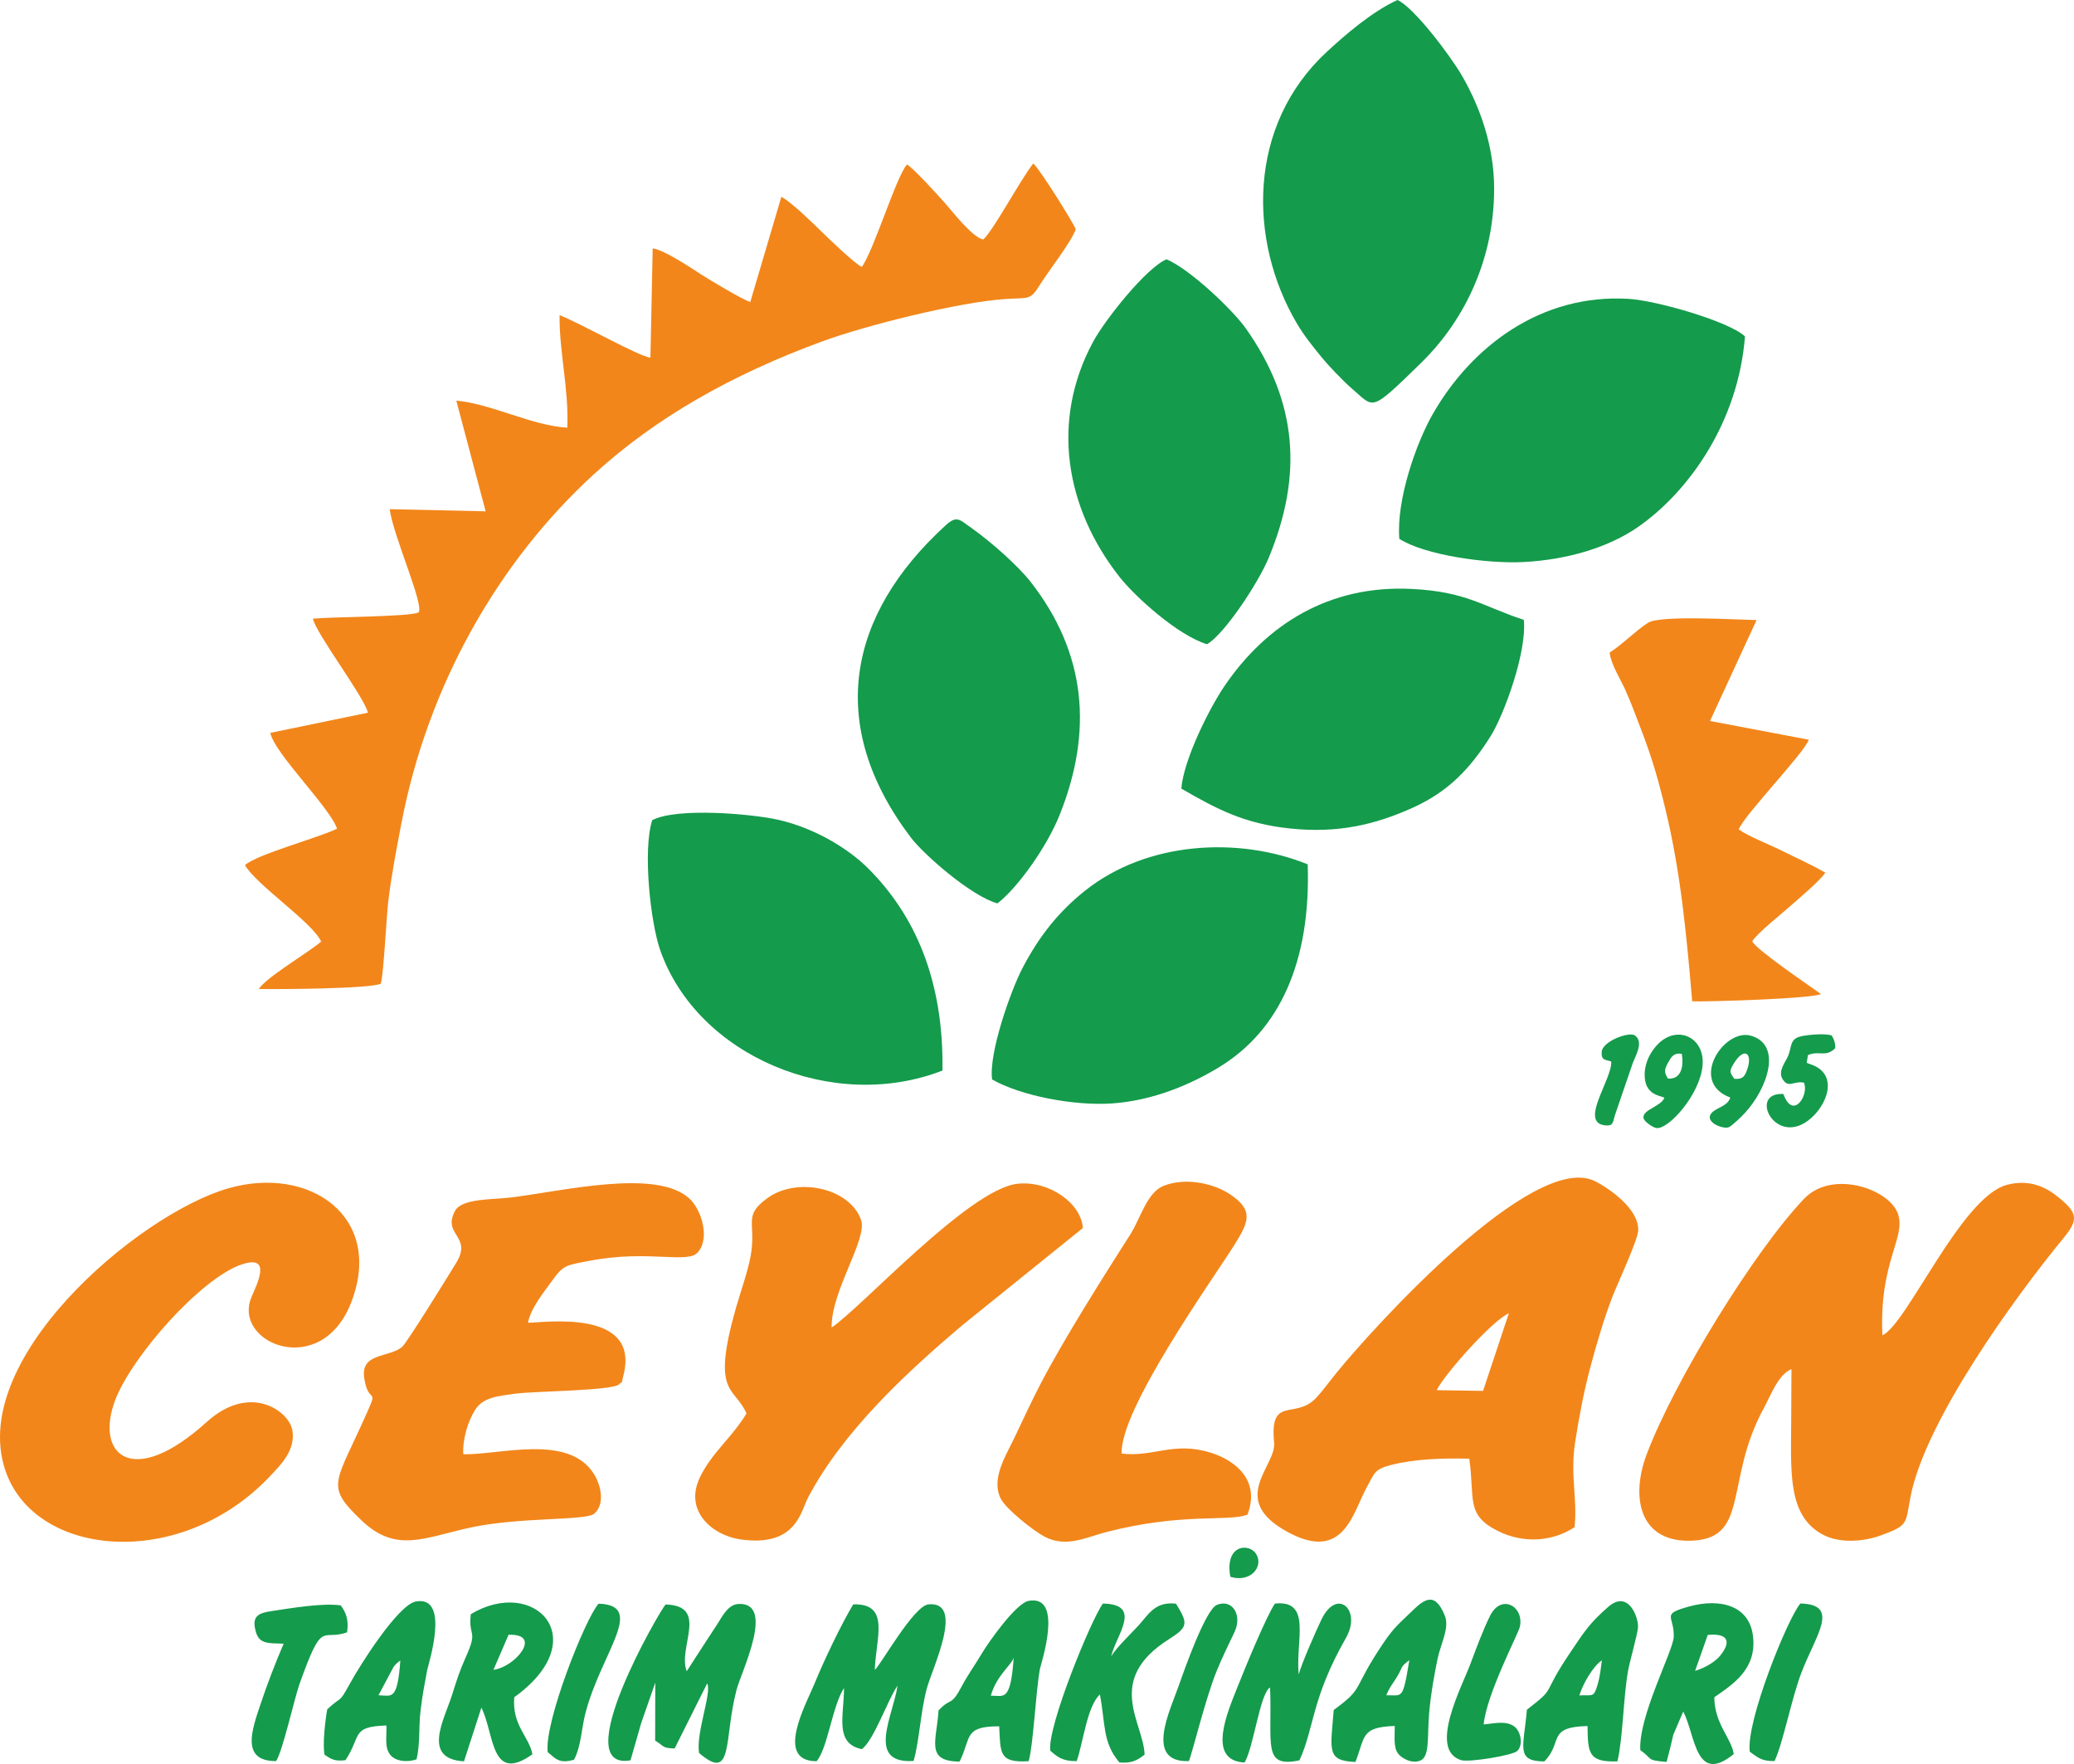 <?xml version="1.0" encoding="UTF-8"?>
<!DOCTYPE svg PUBLIC "-//W3C//DTD SVG 1.1//EN" "http://www.w3.org/Graphics/SVG/1.1/DTD/svg11.dtd">
<!-- Creator: CorelDRAW 2019 (64-Bit) -->
<svg xmlns="http://www.w3.org/2000/svg" xml:space="preserve" width="53.018mm" height="45.087mm" version="1.1" style="shape-rendering:geometricPrecision; text-rendering:geometricPrecision; image-rendering:optimizeQuality; fill-rule:evenodd; clip-rule:evenodd"
viewBox="0 0 3113.04 2647.35"
 xmlns:xlink="http://www.w3.org/1999/xlink"
 xmlns:xodm="http://www.corel.com/coreldraw/odm/2003">
 <defs>
  <style type="text/css">
   <![CDATA[
    .fil0 {fill:#149B4C}
    .fil1 {fill:#F2861A}
   ]]>
  </style>
 </defs>
 <g id="Katman_x0020_1">
  <path class="fil0" d="M2242.68 283.29c0,-64.42 -21.42,-122.93 -47.7,-168.69 -18.04,-31.43 -73.3,-104.12 -97.37,-114.6 -38.64,17.49 -79.81,53.54 -105.74,77.45 -120.16,110.84 -118.06,283.93 -45.72,407.2 11.5,19.58 23.75,34.38 37.67,51.62 8.34,10.34 32.59,36.13 45.82,47.33 33.9,28.72 25.72,36.73 103.81,-39.38 57.6,-56.16 109.22,-146.25 109.22,-260.93zm-753.55 1336.7c42.95,24.51 122.57,39.82 179.73,36 62.76,-4.19 120.59,-29.46 162.58,-55.39 88.37,-54.56 136.37,-156.33 131.4,-303.45 -104.06,-42.1 -241.27,-34.58 -334.23,39.58 -38.57,30.79 -68.24,66.8 -94.25,116.86 -16.65,32.01 -50.5,126.17 -45.24,166.4zm-510.18 -389.12c-14.59,46.23 -2.23,154.21 11.85,194.63 55.63,159.77 260.21,244.97 423.84,181.1 2,-136.49 -41.8,-233.74 -111.63,-303.46 -29.51,-29.45 -79.88,-60.39 -134.67,-72.8 -39.62,-8.98 -152.33,-18.91 -189.39,0.53zm518.23 124.9c30.79,-23.84 74.24,-85.19 93.14,-132.3 50.5,-125.85 40.3,-243.12 -43.34,-350.21 -19.48,-24.9 -61.11,-61.53 -89.96,-81.72 -16.37,-11.46 -20.83,-18.47 -37.34,-3.41 -148.15,135.13 -180.1,300.19 -52.59,468.68 19.26,25.43 90.78,88.25 130.1,98.96zm314.51 -388.93c25.56,-14.43 76.77,-91.42 92.76,-129.97 51.28,-123.84 43.16,-233.9 -34.31,-343.8 -19.24,-27.28 -83.07,-88.46 -119.2,-103.98 -30.87,13.21 -92.42,90.91 -110.16,123.76 -63.99,118.51 -41.83,249.08 39.21,352.49 23.45,29.92 87.75,88.13 131.71,101.5zm-38.56 216.63c53.85,31.22 95.2,52.76 163.13,59.88 72.12,7.55 128.18,-5.7 185.15,-31.59 52.14,-23.71 84.93,-57.68 115.7,-106.47 20.12,-31.9 54.99,-126.57 50.14,-175.04 -62.53,-20.57 -85.83,-42.26 -168.2,-46.42 -123.29,-6.24 -218.41,52.79 -281.92,146.96 -22.69,33.67 -60.47,109.55 -64,152.68zm327.22 -374.8c38.57,24.57 131.57,37.67 186.68,34.8 65.55,-3.42 127.47,-21.93 171.59,-52.58 76.56,-53.15 150.62,-157.85 160.55,-286.02 -23.51,-22.38 -132.16,-53.8 -174.69,-56.37 -130.89,-7.92 -235.75,70.84 -294.3,173.58 -24.31,42.65 -54.54,127.92 -49.82,186.58z"/>
  <path class="fil0" d="M1888.82 2343.97c-0.24,15.4 -17.24,29.8 -42.14,22.44 -1.62,-9.01 -1.68,-16.43 -0.64,-22.44 4.6,-26.49 30.69,-25.42 39.23,-12.13 2.48,3.86 3.6,8.03 3.54,12.13zm-517.57 298.78c8.14,-26.26 10.53,-73.89 19.66,-107.97 8.69,-32.26 57.72,-132 2.81,-127.05 -22.47,2 -72.75,92.77 -80.7,98.3 1.78,-48.46 23.62,-99.88 -32.34,-98.29 -18.62,31.09 -44.2,84.97 -58.03,118.78 -12.34,30.16 -60.67,116.57 2.98,116.66 16.41,-18.18 23.79,-83.6 41.27,-109.92 -0.21,42.16 -14.63,83.27 26.72,91.77 18.3,-13.68 38.44,-73.24 53.57,-95.32 -6.12,44.14 -48.2,117.69 24.05,113.05zm-509.63 -1.86c10.75,-20.35 11.08,-46.83 17.12,-69.94 23.79,-91.25 91.83,-161.96 19.69,-164.21 -19.67,21.78 -81.63,177.32 -76.36,222.74 11.46,9.05 16.38,18.13 39.55,11.41zm922.82 2.08c4.61,-9.65 24.35,-92.09 41.42,-134.41 8.82,-21.89 18.75,-41.32 27.27,-59.62 11.71,-25.2 -3.35,-49.76 -26.55,-40.45 -16.86,6.75 -48.36,95.77 -57.13,120.82 -13.03,37.44 -52.18,115.99 14.99,113.66zm879.13 -0.08c12.78,-27.25 25.52,-93.81 40.07,-132.03 21.78,-57.27 59.39,-102.84 -1.34,-104.43 -19.2,22.69 -81.95,177.47 -75.93,222.48 10.92,7.46 16.51,14.5 37.21,13.98zm-436.64 -55c4.6,-46.25 52.12,-136.04 54.38,-146.59 6.56,-30.56 -28.03,-50.24 -44.79,-16.35 -10.14,20.47 -20.52,48.1 -29.02,70.99 -13.15,35.45 -63.94,129.75 -14.64,145.53 11.93,3.8 77.85,-7.15 84.48,-13.65 9.85,-9.7 4.6,-29.92 -3.85,-36.41 -13.02,-10.02 -31.33,-4.67 -46.56,-3.52zm-1812.61 55.05c9.2,-12.1 27.81,-94.79 35.06,-115.18 35.43,-99.55 32.52,-64.43 71.55,-78 2.72,-18.55 -1.26,-29.19 -9.42,-40.45 -27.14,-4 -74.73,4.15 -103.81,8.52 -19.58,2.92 -30.91,7.12 -23.36,32.15 5.38,17.85 19.88,15.89 41.42,16.78 -12.37,28.77 -24.47,59.94 -35.41,92.85 -11.75,35.37 -29.64,83.57 23.96,83.33zm176.46 -141.46c5.83,-7.1 5.04,-5.46 10.13,-9.52 -4.56,61.29 -12.77,52.75 -32.82,52.19l22.69 -42.66zm34.46 138.85c5.55,-23.54 3.03,-47.54 5.9,-72.07 2.85,-24.38 5.82,-39.08 9.98,-61.58 1.52,-8.21 35.7,-112.67 -16.89,-103.27 -26.4,4.73 -83.23,94.32 -99.1,123.37 -17.19,31.44 -11.29,17.19 -33.96,38.5 -3.04,16.39 -7.2,52.79 -4,68.18 9.21,6.02 14.91,10.39 31.4,8.11 24.46,-37.13 8.06,-50.28 61.43,-52.06 0.62,17.53 -3.18,33.22 5.99,44.3 7.79,9.41 24.68,11.49 39.25,6.54zm861.96 -95.41c8.17,-30.56 33.32,-48.28 34.37,-57.77 -4.69,68.89 -15.36,57.04 -34.37,57.77zm56.79 98.14c6.98,-23.79 10.45,-101.87 16.78,-137.89 1.23,-7.02 36.93,-112.62 -16.83,-102.68 -19.04,3.49 -60.67,62.7 -70.63,79.6 -9.69,16.49 -19.64,29.68 -29.38,47.94 -17.41,32.78 -16,16.14 -35.23,36.99 -2.72,45.38 -20.35,76.37 31.65,76.64 17.98,-36.28 5.62,-52.9 59.42,-52.9 2.17,39.16 -1.29,55.32 44.21,52.31zm536.84 -98.85c4.99,-12.53 10.33,-18.21 16.12,-27.8 9.72,-16.2 3.55,-13.42 18.41,-24.94 -10.05,62 -10.67,51.95 -34.53,52.74zm12.66 46c0.15,14.71 -2.14,31.22 4.54,40.88 4.37,6.34 19.5,16.35 33.19,11.37 15.51,-5.64 10.69,-35.88 13.99,-72.63 2.51,-27.88 6.83,-52.13 12.37,-79.53 4.65,-22.97 18.43,-47.06 11.18,-65.3 -15.54,-39.05 -32.44,-23.47 -50.88,-5.64 -17.85,17.29 -25.76,23.3 -40.91,45.63 -49.42,72.94 -27.44,66.48 -75.09,101.27 -4.81,61.07 -11.06,76.2 32.63,78.02 14.96,-38.57 7.82,-52.13 58.96,-54.07zm277.06 -45.85c5.24,-17.03 20.42,-43.67 33.79,-52.65 -1.26,10.99 -3.14,25.58 -6.12,35.68 -6.18,20.85 -6.92,16.08 -27.66,16.97zm57.21 98.99c8.4,-35.8 8.69,-96.04 16.08,-136.75 2.58,-14.12 13.93,-53.22 14.75,-64.56 1.01,-14.08 -14.26,-57.06 -44.57,-30.61 -28.11,24.52 -35.68,36.71 -57.94,69.83 -44.62,66.35 -17.96,48.59 -64.24,84.61 -4.87,56.84 -17.28,77.24 26.13,77.59 28.52,-28.52 3.06,-51.76 64.88,-53.11 0.5,40.46 1.24,54.64 44.9,53zm-759.91 -157.47c6.68,-31.06 48.5,-78.33 -12.41,-79.34 -17.02,22.7 -83.29,183.46 -79.09,220.68 10.66,9.39 18.09,15.96 39.76,15.82 10.18,-29.75 15.25,-81.13 34.73,-100.17 8.58,43.4 3.54,72.11 29.51,102.2 17.82,1.18 25.4,-2.33 37.67,-11.8 -1.45,-48.05 -60.74,-111.64 36.62,-173.31 28.58,-18.1 29.06,-23.39 10.5,-53.23 -32.11,-3.85 -41.7,17.13 -57.05,33.56 -11.88,12.74 -33.87,33.99 -40.23,45.6zm895.44 -32.29c30.15,-2.86 35.99,9.56 18.78,30.98 -7.3,9.11 -22.32,18.38 -37.77,22.98l18.98 -53.96zm-101.22 172.89c19.65,13.82 7.89,15.11 39.42,17.7 3.35,-12.05 6.69,-25.78 10.09,-40.74l14.92 -34.87c18.44,35.18 17.98,110.77 75.83,63.84 -3.76,-24.39 -28.99,-45.39 -29.19,-85.27 29.41,-20.41 63.06,-42.35 58.26,-90.21 -4.77,-47.96 -49.82,-58.66 -95.69,-46.1 -43.79,12.01 -22.57,13.44 -23.45,45.49 -0.55,20.96 -53.16,119.07 -50.2,170.16zm-1698.74 -173.11c52.13,-1.9 9.57,48.76 -22.67,52.58l22.67 -52.58zm-64.49 34.23c-9.11,20.24 -13.19,33.52 -20.42,56.34 -11.53,36.45 -45.91,95.71 18.01,99.38l26.11 -80.6c19.88,39.96 13.63,114.68 76.56,70.04 -4.73,-26.5 -30.73,-43.22 -27.26,-85.62 121.34,-87.37 30.4,-182.06 -65.19,-124.68 -4.15,35.92 11.74,21.68 -7.81,65.13zm1251.57 154.21c22.56,-48.9 17.63,-92.16 69.99,-184.02 23.74,-41.74 -13.56,-75.78 -36.93,-27.33 -8.83,18.35 -30.09,66.83 -34.11,82.49 -5.26,-49.5 20.6,-112.33 -35.64,-106.41 -11.92,16.53 -45.49,97.83 -56.16,124.94 -14.6,37.01 -47.47,110.76 10.5,113.59 13.28,-21.34 23.3,-104.73 38.27,-112.53 3.54,85.02 -12.23,121.12 44.08,109.28zm-988.22 -55.3l21.37 -61.34 -0.22 86.96c15.75,10.02 10.3,10.96 29.28,11.9l48.85 -97.68c7.28,13.93 -17.12,74.04 -12.21,104.4 52.19,45.11 36.82,-21.38 56.3,-94.85 7.34,-27.76 58.96,-131.67 2.69,-128.75 -15.71,0.79 -24.85,19.88 -30.49,28.54 -16.89,25.76 -29.58,45.38 -47,72.37 -14.02,-35.91 34.13,-98.1 -31.72,-100.17 -9.66,10.46 -147.94,250.53 -52.67,233.93l15.84 -55.33z"/>
  <path class="fil0" d="M2503.5 1618.61c-6.09,-9.62 -5.41,-13.78 0.53,-24.29 4.58,-8.11 8.16,-14.84 20.36,-12.71 3.06,18.67 -0.77,38.72 -20.89,37zm-85.05 -25.48c1.37,26.8 -48.22,91.09 -9.61,95.7 13.01,1.56 11.96,-4.77 14.96,-14.65l27.14 -79.33c3.83,-9.97 16.73,-31.25 3.02,-40.94 -8.67,-6.14 -49.41,8.83 -49.91,25.25 -0.38,13.02 5.71,10.63 14.4,13.96zm295.21 -9.64c16.46,-7.52 26.37,4.04 41.03,-10.4 0.14,-8.19 -2.01,-13.65 -5.36,-19.14 -10.7,-3.49 -36.16,-1 -46.19,1.33 -16.89,3.93 -13.41,15.09 -19.15,29.25 -3.57,8.78 -15.54,22.55 -8.65,34.43 8.89,15.4 17.11,2.49 32.39,5.91 7.94,18.01 -16.36,57.09 -30.92,16.94 -52.47,-3.09 -13.64,77.69 37.01,39.98 28.3,-21.08 47.16,-68.94 5.29,-84.04 -0.55,-0.18 -1.14,-0.38 -1.65,-0.56l-5.6 -2.13 1.8 -11.57zm-110.56 35.52c-6.42,-9.61 -8.14,-10.71 -0.82,-22.76 15.84,-26.06 29.36,-15.83 19.87,9.89 -3.48,9.38 -6.56,13.95 -19.05,12.86zm-5.99 28.08c-3.49,11.98 -18.09,14.9 -25.4,20.77 -18.24,14.74 14.9,27.86 23.49,23.69 5.01,-2.44 18.72,-15.68 23.42,-20.76 35.04,-37.83 56.83,-103.38 9.12,-116.54 -40.29,-11.1 -93.46,69.54 -30.63,92.85zm-99.11 0.13c-0.97,6.06 -11.49,11.68 -16.42,14.77 -5.88,3.65 -16.51,8.5 -14.56,16.54 1.16,4.65 13.22,13.16 18.7,14.27 17.78,3.63 65.88,-49.63 69.8,-93.69 3.79,-42.43 -37.93,-61.58 -66.9,-32.26 -10.01,10.13 -19.38,25.81 -19.98,44.34 -1.03,32.36 23.47,32.98 29.36,36.04z"/>
  <path class="fil1" d="M2415.99 979.36c1.91,17.41 16.34,39.91 23.38,55.57 9.2,20.45 15.32,37.72 23.54,58.92 16.54,42.66 26.33,76.74 37.46,123.06 22.29,92.9 31,185.21 39.58,285.84 26.94,0.76 179.17,-4.01 193.18,-10.88 -16.6,-12.42 -95.84,-65.32 -103.07,-79.19 8.71,-13.31 41.69,-39.16 55.68,-51.62 14.47,-12.89 44.95,-38.21 54.07,-51.36 -24.07,-13.76 -42.09,-21.41 -63.73,-32.26 -16.66,-8.36 -52.26,-22.57 -66.37,-32.73 9.33,-22.7 97.96,-113.99 105.24,-134.61l-148.27 -28.09 69.89 -151.42c-32.41,-0.69 -144.81,-7.51 -162.87,3.98 -18.27,11.62 -39.76,33.68 -57.71,44.81zm-940.26 -619.87c-17.19,-4.12 -45.88,-41.85 -57.26,-54.65 -9.49,-10.7 -47.57,-52.75 -57.1,-57.99 -16.43,18.59 -49.53,128.67 -67.91,153.8 -12.35,-6.5 -50.5,-43.56 -60.56,-53.28 -13.59,-13.13 -42.58,-41.98 -60.08,-52.1l-46.66 157.95c-10.41,-2.89 -59.9,-32.44 -72.74,-40.71 -15.88,-10.26 -56.3,-37.5 -73.75,-39.74l-3.39 164.02c-19.13,-2.72 -100.46,-49.36 -136.39,-63.87 -0.46,56.66 14.07,110.43 11.58,168.93 -53.76,-3.27 -112.63,-35.41 -166.57,-40.64l44.06 166.16 -144.07 -3.21c5.43,40.64 53.34,146.67 43.07,155.11 -15.55,6.53 -127.51,6.24 -158.25,9.2 4.57,22.42 76.9,117.2 82.54,141.11l-146.53 30.3c6.44,31.04 89.16,111.47 100.23,143.78 -30.96,14.8 -119.11,38.03 -138.26,54.65 16.84,29.66 101.44,86.03 114.38,114.81 -21.15,17.74 -81.6,53.06 -93.7,71.09 28.21,0.7 167.55,-0.32 183.14,-7.89 4.26,-12.49 8.58,-101.72 11.29,-123.82 4.96,-40.33 12.31,-78.26 19.54,-116.12 39.5,-206.88 144.96,-393.17 289.76,-525.26 91.8,-83.75 205.4,-148.84 343.86,-199.41 61.79,-22.55 202.03,-58.53 275.42,-63.1 32.72,-2.05 35.04,2.16 48.82,-20.1 14.14,-22.84 46.75,-63.55 54.55,-84.46 -4.79,-11.46 -55.23,-92.27 -63.95,-98.68 -19.83,25.57 -60.85,102.25 -75.07,114.11z"/>
  <path class="fil1" d="M2688.51 2140.14c-0.36,71.66 -4.24,134.41 46.48,162.39 25.85,14.26 62.39,11.36 89.66,1.19 39.9,-14.87 35.21,-16.53 42.96,-57.1 21.68,-113.83 156.53,-299.67 229.85,-388.78 22.85,-27.77 20.86,-37.66 -7.91,-61.17 -19.03,-15.5 -43.42,-27.12 -76.75,-18.65 -68.92,17.52 -150.7,209.87 -187.37,225.94 -5.03,-112.12 36.45,-146.6 23.02,-183.17 -13.5,-36.67 -98.43,-65.93 -140.63,-21.64 -74.52,78.2 -194.47,272.8 -236.22,383.54 -23.73,62.93 -11.43,129.18 61.77,129.58 95.32,0.53 53.33,-88.51 114.46,-199.68 10.1,-18.41 21.06,-49.57 41.15,-57.9l-0.46 85.44zm-2325.97 -242.44c46.41,-15.77 23.3,29.21 15,48.76 -29.5,69.37 104.71,125.13 149.8,7.69 49.16,-128 -62.59,-205.81 -184.68,-170.75 -136.19,39.09 -398.38,262.05 -332.11,430.15 49.26,124.98 264.55,142.52 397.18,-0.68 13.01,-14.03 36.69,-36.9 30.98,-66.98 -5.34,-28.25 -63.26,-70.86 -128.57,-11.72 -112.16,101.56 -168.38,48.34 -137.1,-33.26 25.36,-66.12 128.73,-182.59 189.49,-203.22zm685.46 -18.92c17.73,-21.41 4.83,-63 -12.71,-79.57 -48.42,-45.78 -186.94,-12.42 -267.59,-2.15 -27.33,3.48 -74.3,0.96 -84.72,20.19 -19.58,36.16 26.15,37.5 2.17,77.29 -10.37,17.2 -74.35,120.6 -81.35,126.59 -20.04,17.14 -63.08,8.3 -57.06,47.31 7.09,45.93 26.06,3.53 -4.61,70.89 -40.17,88.26 -52.15,92.44 0.82,142.71 51.64,49 93.18,25.88 161.53,10.8 75.31,-16.59 174.19,-10.27 187.41,-21.12 16.29,-14.11 10.48,-42.01 -0.26,-59.39 -38.13,-61.7 -143.46,-28.18 -196.27,-29.93 -1.22,-23.34 7.26,-49.69 17.66,-66.32 12.18,-19.46 34.4,-20.75 61.12,-24.59 24.67,-3.54 143.99,-4.31 154.91,-13.78 6.75,-7.54 1.96,5.02 6.72,-13.62 26.05,-101.71 -122.59,-78.59 -143.33,-79.01 4.16,-21.78 24.3,-46.41 35.18,-61.54 18.31,-25.49 20.89,-24.43 57.89,-31.49 89.3,-17.06 147.64,5.75 162.5,-13.26zm72.47 242.42c-21.53,36.12 -52.54,59.27 -70.07,96.25 -24.13,50.84 19.61,86.77 60.57,92.74 84.09,12.28 90.93,-41.8 101.93,-62.73 52.72,-100.27 149.91,-189.68 232.38,-259.3l180.09 -145.22c-2.72,-37.98 -51.63,-71.6 -98.37,-66.38 -72.59,8.13 -234.7,186.52 -278.73,215.69 -1.03,-54.79 54.25,-132.71 44.16,-161.46 -16.87,-47.97 -95.97,-65.36 -140.83,-32.51 -36.89,26.98 -16.35,36.18 -24.61,85.16 -3.86,22.83 -15.48,55.33 -22.63,80.48 -36.95,130.18 -2.19,116 16.12,157.27zm563.1 60.3c-2.88,-66.39 137.14,-262.19 168.21,-311.61 22.22,-35.37 31.3,-53.07 -5.81,-77.76 -22.93,-15.24 -64.6,-25.98 -99.13,-12.59 -25.27,9.78 -34.64,48.4 -49.92,72.42 -42.04,66 -100.32,158.14 -134.93,224.66 -14.17,27.23 -28.08,57.38 -40.19,82.8 -11.81,24.76 -34.8,60.06 -19.63,89.77 7.76,15.25 47.77,47.43 66.18,57.17 31.92,16.85 62.62,0.51 92.61,-7.23 115.24,-29.65 184.35,-14.88 211.52,-26.15 19.17,-50.3 -16.41,-80.87 -55.7,-93.01 -55.35,-17.08 -85.3,7.09 -133.19,1.53zm472.91 -95.2c11.41,-23.63 83.64,-104.89 108.27,-115.34l-38.68 116.41 -69.59 -1.07zm206.91 205.64c4.54,-43.44 -6.85,-77.66 0.84,-127.41 5.97,-38.59 13.36,-77.52 23.15,-113.85 9.2,-34.09 20.64,-73.23 32.66,-104.12 7.48,-19.28 38.21,-85.26 38.88,-99.82 1.44,-31.35 -41.11,-61.89 -64.27,-73.79 -92.48,-47.58 -334.3,220.96 -387.31,285.7 -10.96,13.39 -22.28,29.1 -31.69,39.11 -31.82,33.79 -70.24,-4.47 -63.21,67.42 3.48,35.42 -70.62,85.39 21.56,134.64 84.07,44.92 96.66,-30.99 118.16,-69.02 10.85,-19.18 10.28,-25.52 34.34,-31.84 35.9,-9.42 77.86,-10.84 118.87,-9.83 8.66,59.9 -5.99,84.29 43.12,108.6 38.53,19.09 81.76,15.98 114.9,-5.81z"/>
 </g>
</svg>

